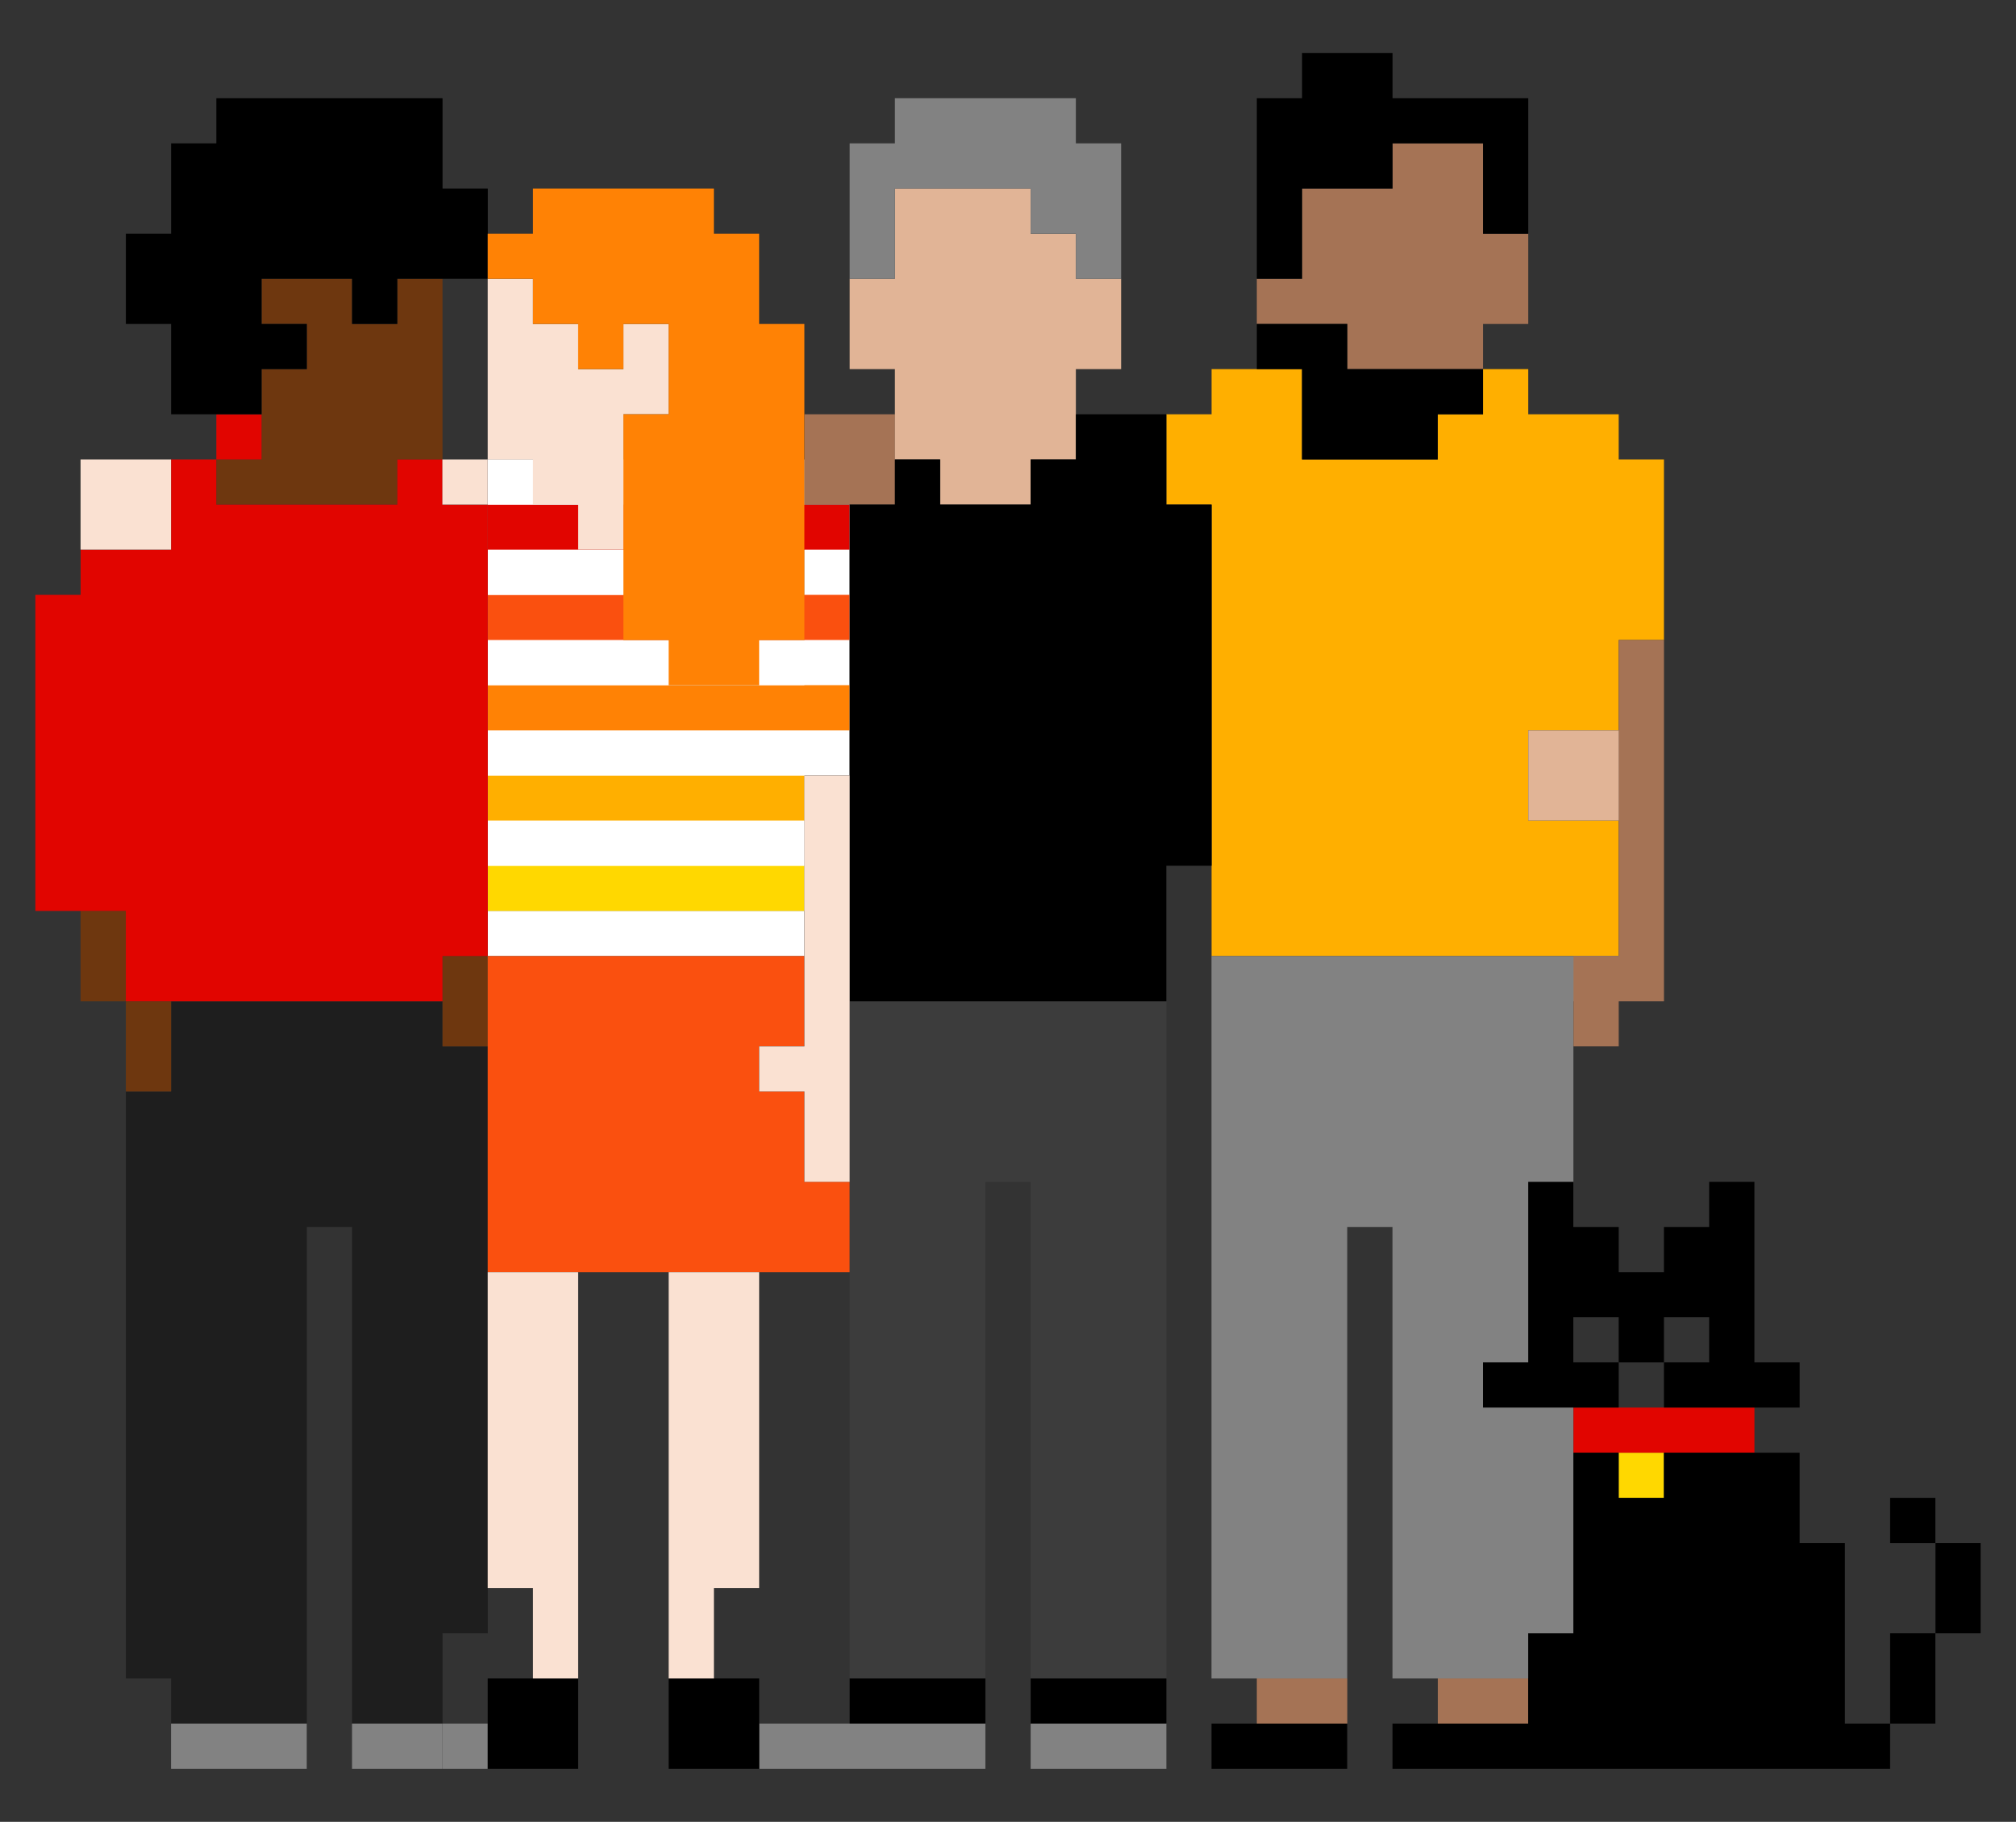 <svg width="114" height="103" viewBox="0 0 114 103" fill="none" xmlns="http://www.w3.org/2000/svg">
<rect x="0" y="0" width="114" height="103" fill="#333333" stroke="none"/>
<g clip-path="url(#clip0_7902_127765)">
<path d="M45.485 31.08V36.184H42.927V38.737H37.811V36.184H35.252V31.08H32.694V28.527H30.137V25.974H27.578V51.5H45.485V43.842H48.043V28.527H45.485V31.08Z" fill="white"/>
<path d="M25.024 59.158V56.605H9.676V61.711H7.117V94.895H9.676V97.447H17.35V69.369H19.908V97.447H25.024V92.342H27.583V59.158H25.024Z" fill="#1E1E1E"/>
<path d="M25.024 23.422V15.763H22.467V18.316H19.909V15.763H14.792V18.316H17.35V20.869H14.792V25.974H12.234V28.526H22.467V25.974H25.024V23.422Z" fill="#6E370F"/>
<path d="M7.113 51.5H4.555V56.605H7.113V51.5Z" fill="#6E370F"/>
<path d="M7.117 59.158V61.711H9.676V56.605H7.117V59.158Z" fill="#6E370F"/>
<path d="M27.582 54.053H25.023V59.158H27.582V54.053Z" fill="#6E370F"/>
<path d="M40.368 51.5H27.578V54.053H45.485V51.5H40.368Z" fill="white"/>
<path d="M40.368 48.947H27.578V51.5H45.485V48.947H40.368Z" fill="#FFD800"/>
<path d="M40.368 46.395H27.578V48.947H45.485V46.395H40.368Z" fill="white"/>
<path d="M40.368 43.842H27.578V46.395H45.485V43.842H40.368Z" fill="#FFAF00"/>
<path d="M40.368 41.289H27.578V43.842H45.485V41.289H40.368Z" fill="white"/>
<path d="M42.196 38.737H27.578V41.289H48.043V38.737H42.196Z" fill="#FF8205"/>
<path d="M40.368 36.184H27.578V38.737H45.485V36.184H40.368Z" fill="white"/>
<path d="M42.196 33.631H27.578V36.184H48.043V33.631H42.196Z" fill="#FA500F"/>
<path d="M40.368 31.08H27.578V33.632H45.485V31.08H40.368Z" fill="white"/>
<path d="M42.196 28.526H27.578V31.079H48.043V28.526H42.196Z" fill="#E10500"/>
<path d="M40.368 25.974H27.578V28.527H45.485V25.974H40.368Z" fill="white"/>
<path d="M91.534 25.974V23.422H86.419V20.869H83.86V23.422H81.302V25.974H73.627V20.869H68.512V23.422H65.953V28.526H68.512V54.053H91.534V46.395H86.419V41.289H91.534V36.184H94.093V25.974H91.534Z" fill="#FFAF00"/>
<path d="M63.397 56.605H48.047V94.895H55.721V66.816H58.28V94.895H65.954V56.605H63.397Z" fill="#3C3C3C"/>
<path d="M25.022 97.447H19.906V100H25.022V97.447Z" fill="#828282"/>
<path d="M12.23 97.447H9.672V100H17.346V97.447H12.23Z" fill="#828282"/>
<path d="M88.972 54.053H68.508V94.895H76.182V69.369H78.741V94.895H88.972V56.605H91.531V54.053H88.972Z" fill="#828282"/>
<path d="M83.861 10.658V8.105H78.745V10.658H73.628V15.763H71.07V18.316H76.186V20.869H83.861V18.316H86.419V13.211H83.861V10.658Z" fill="#A57355"/>
<path d="M50.608 23.422H45.492V28.526H50.608V23.422Z" fill="#A57355"/>
<path d="M86.421 94.895H81.305V97.448H86.421V94.895Z" fill="#A57355"/>
<path d="M76.186 94.895H71.07V97.448H76.186V94.895Z" fill="#A57355"/>
<path d="M91.535 36.184V54.053H88.977V59.158H91.535V56.605H94.094V36.184H91.535Z" fill="#A57355"/>
<path d="M60.838 13.211H58.28V10.658H50.605V15.763H48.047V20.869H50.605V25.974H53.164V28.527H58.28V25.974H60.838V20.869H63.397V15.763H60.838V13.211Z" fill="#E1B496"/>
<path d="M88.979 41.289H86.422V46.395H91.538V41.289H88.979Z" fill="#E1B496"/>
<path d="M27.582 97.447H25.023V100H27.582V97.447Z" fill="#828282"/>
<path d="M50.604 97.447H42.93V100H55.721V97.447H50.604Z" fill="#828282"/>
<path d="M63.397 97.447H58.281V100H65.956V97.447H63.397Z" fill="#828282"/>
<path d="M58.28 13.211H60.838V15.763H63.397V8.105H60.838V5.553H50.605V8.105H48.047V15.763H50.605V10.658H58.28V13.211Z" fill="#828282"/>
<path d="M45.485 64.263V61.711H42.927V59.158H45.485V54.053H27.578V71.922H48.043V66.816H45.485V64.263Z" fill="#FA500F"/>
<path d="M94.09 82.131H91.531V84.684H94.09V82.131Z" fill="#FFD800"/>
<path d="M14.793 23.422H12.234V25.975H14.793V23.422Z" fill="#E10500"/>
<path d="M25.023 25.974H22.466V28.527H12.233V25.974H9.674V31.08H4.558V33.632H2V51.5H7.116V56.605H25.023V54.053H27.581V28.527H25.023V25.974Z" fill="#E10500"/>
<path d="M96.651 79.579H88.977V82.131H99.209V79.579H96.651Z" fill="#E10500"/>
<path d="M27.583 13.211V10.658H25.024V5.553H12.234V8.105H9.676V13.211H7.117V18.316H9.676V23.422H14.793V20.869H17.35V18.316H14.793V15.763H19.908V18.316H22.467V15.763H27.583V13.211Z" fill="black"/>
<path d="M32.694 94.895H27.578V100H32.694V94.895Z" fill="black"/>
<path d="M42.929 94.895H37.812V100H42.929V94.895Z" fill="black"/>
<path d="M73.628 13.211V10.658H78.745V8.105H83.861V13.211H86.419V5.553H78.745V3H73.628V5.553H71.07V15.763H73.628V13.211Z" fill="black"/>
<path d="M81.302 25.974V23.422H83.861V20.869H76.186V18.316H71.07V20.869H73.628V25.974H81.302Z" fill="black"/>
<path d="M71.066 97.447H68.508V100H76.182V97.447H71.066Z" fill="black"/>
<path d="M50.605 94.895H48.047V97.447H55.721V94.895H50.605Z" fill="black"/>
<path d="M60.84 94.895H58.281V97.447H65.956V94.895H60.84Z" fill="black"/>
<path d="M68.513 46.395V28.526H65.954V23.422H60.838V25.974H58.28V28.526H53.164V25.974H50.605V28.526H48.047V56.605H65.954V48.947H68.513V46.395Z" fill="black"/>
<path d="M86.418 66.816V77.026H83.859V79.579H91.534V77.026H88.975V74.474H91.534V77.026H94.092V74.474H96.65V77.026H94.092V79.579H101.766V77.026H99.208V66.816H96.65V69.369H94.092V71.922H91.534V69.369H88.975V66.816H86.418Z" fill="black"/>
<path d="M109.441 84.684H106.883V87.237H109.441V84.684Z" fill="black"/>
<path d="M112.004 87.237H109.445V92.342H112.004V87.237Z" fill="black"/>
<path d="M106.883 94.895V97.447H109.441V92.342H106.883V94.895Z" fill="black"/>
<path d="M94.091 82.131V84.684H91.532V82.131H88.974V92.342H86.416V97.447H78.742V100H106.881V97.447H104.324V94.895V87.237H101.765V82.131H94.091Z" fill="black"/>
<path d="M9.671 25.974H4.555V31.078H9.671V25.974Z" fill="#FAE1D2"/>
<path d="M27.574 25.974H25.016V28.527H27.574V25.974Z" fill="#FAE1D2"/>
<path d="M37.811 20.869V18.316H35.252V20.869H32.694V18.316H30.137V15.763H27.578V25.974H30.137V28.527H32.694V31.08H35.252V23.422H37.811V20.869Z" fill="#FAE1D2"/>
<path d="M37.812 71.922V94.895H40.37V89.789H42.928V71.922H37.812Z" fill="#FAE1D2"/>
<path d="M27.578 71.922V89.789H30.137V94.895H32.694V71.922H27.578Z" fill="#FAE1D2"/>
<path d="M45.488 43.842V59.158H42.93V61.711H45.488V66.816H48.045V43.842H45.488Z" fill="#FAE1D2"/>
<path d="M42.927 18.316V13.211H40.368V10.658H30.137V13.211H27.578V15.763H30.137V18.316H32.694V20.869H35.252V18.316H37.811V23.422H35.252V36.184H37.811V38.737H42.927V36.184H45.485V18.316H42.927Z" fill="#FF8205"/>
</g>
<defs>
<clipPath id="clip0_7902_127765">
<rect width="110" height="97" fill="white" transform="translate(2 3)"/>
</clipPath>
</defs>
</svg>
